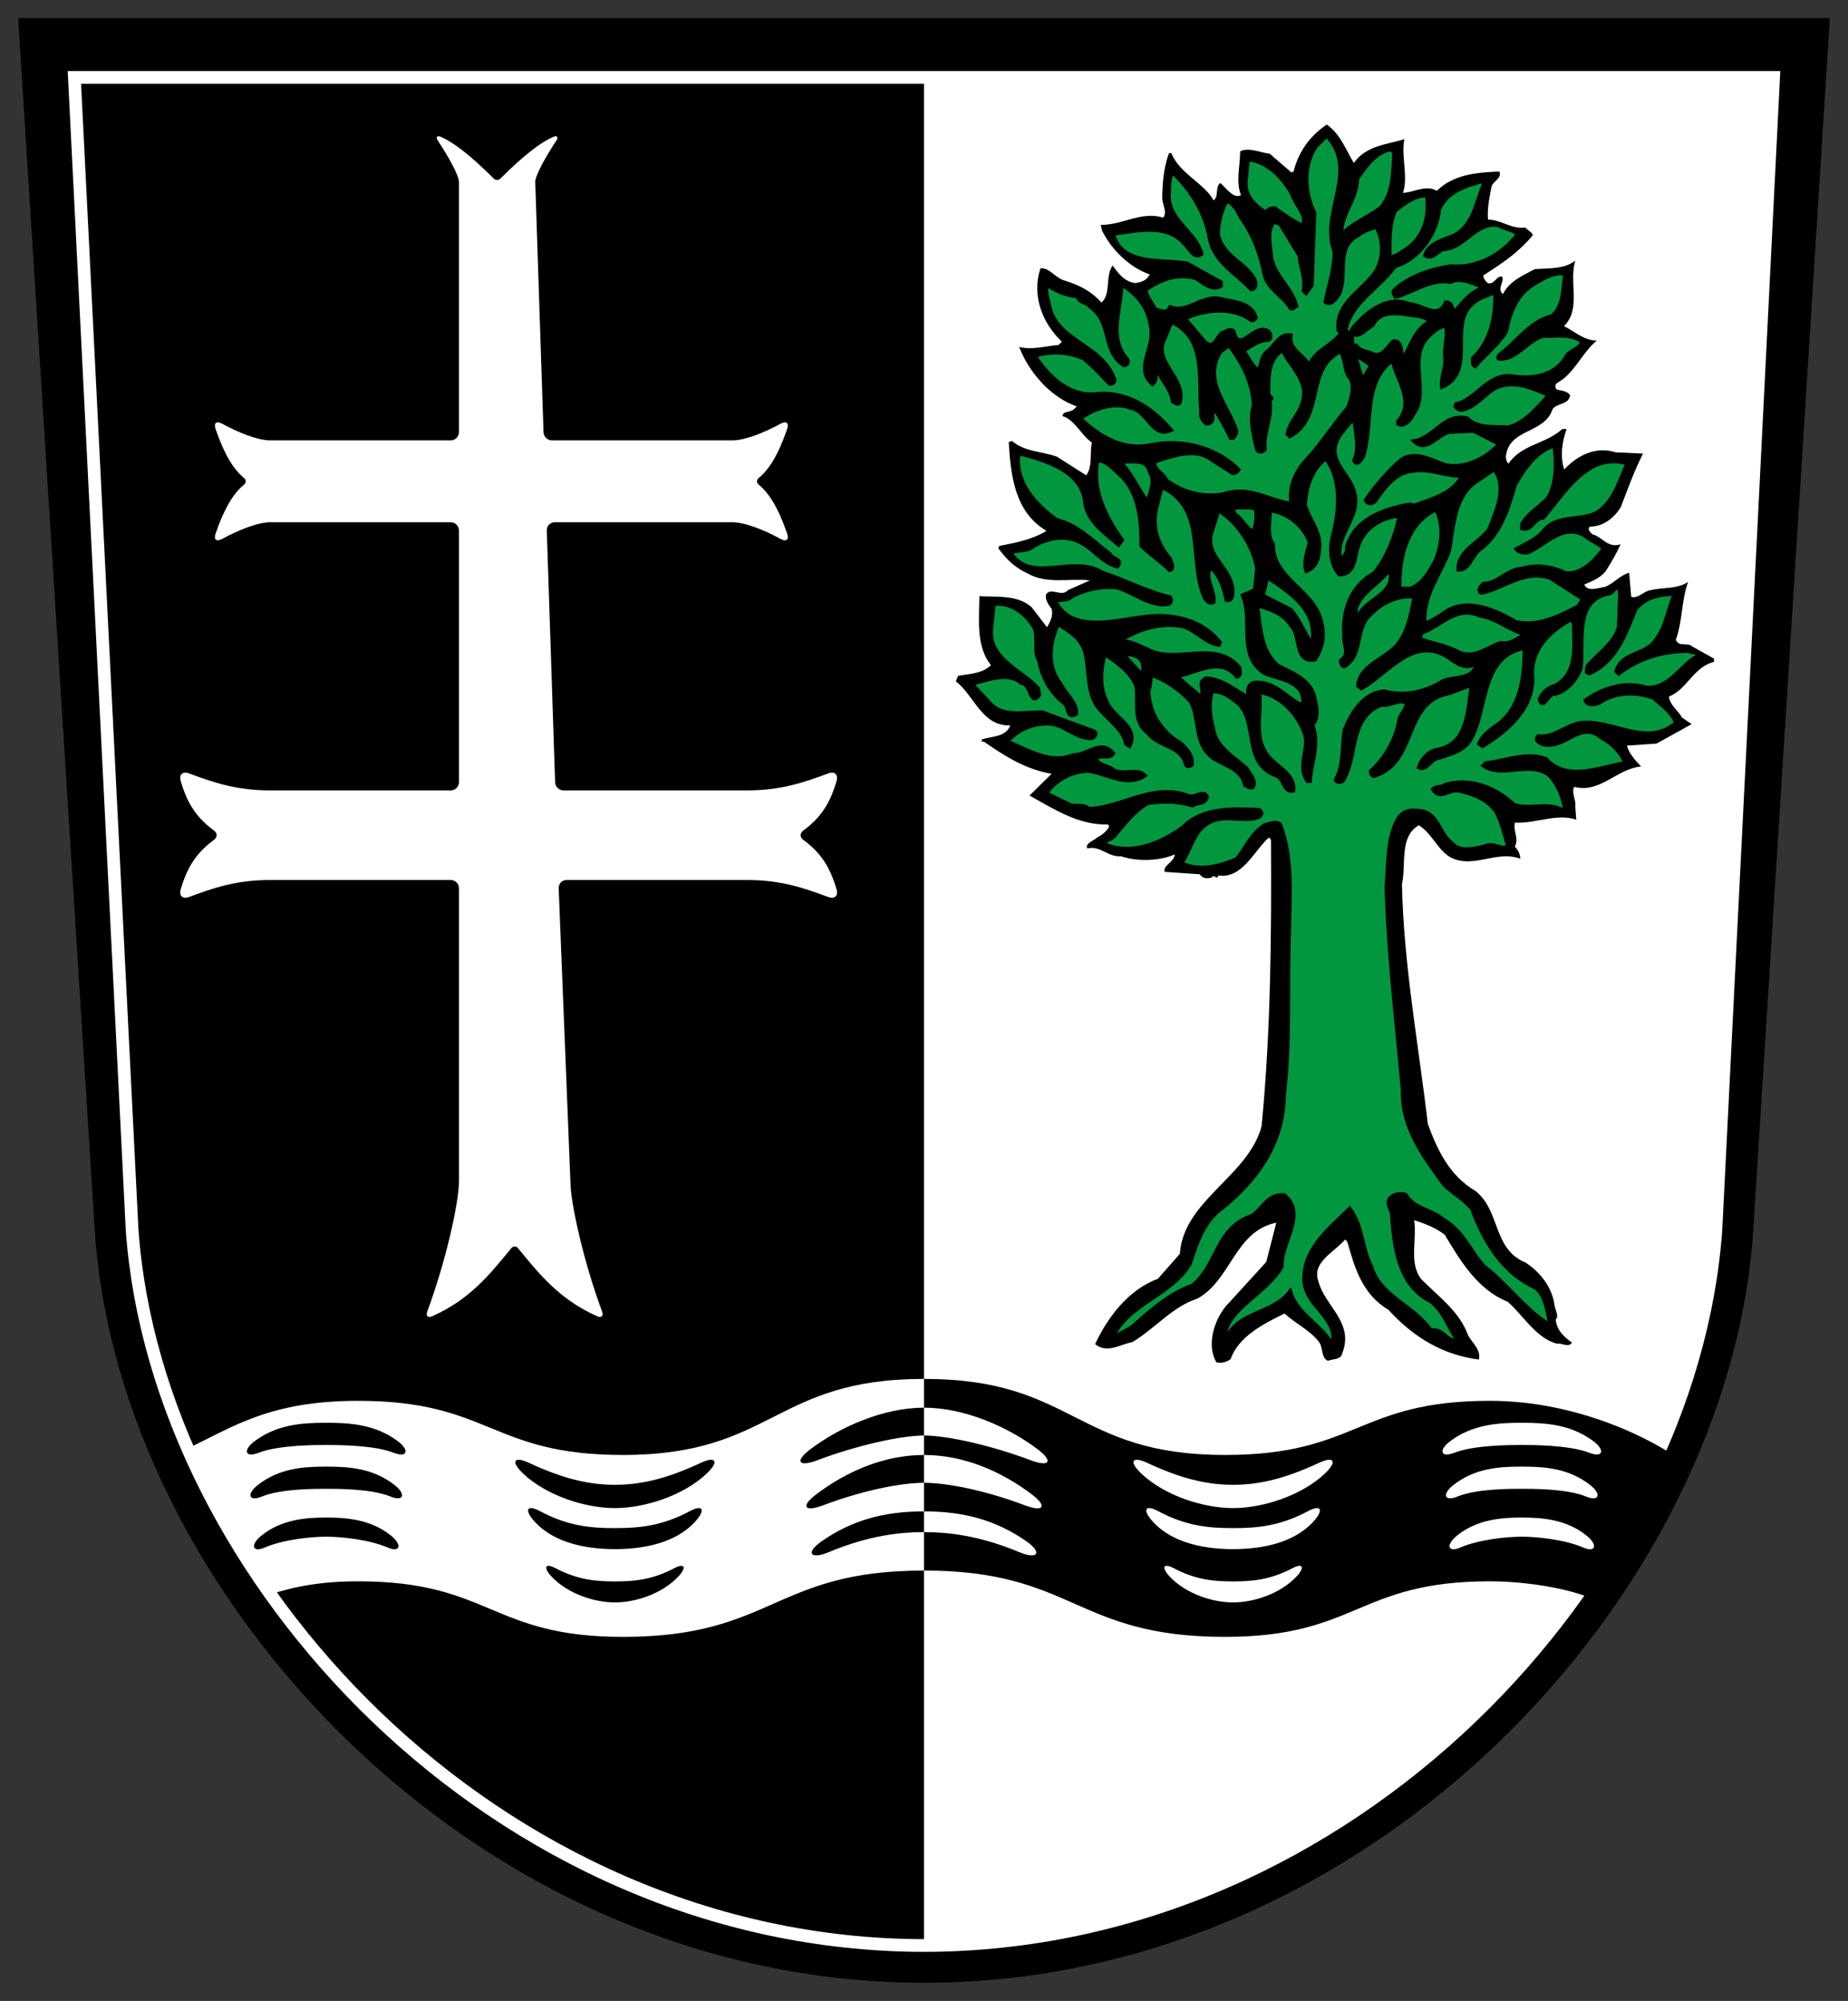 <?xml version="1.0" encoding="UTF-8" standalone="no"?>
<svg
   inkscape:version="1.1.1 (3bf5ae0d25, 2021-09-20)"
   sodipodi:docname="CoA Holzgünz.svg"
   id="svg2130"
   version="1.1"
   viewBox="0 0 509.166 551.102"
   height="551.102"
   width="509.166"
   xmlns:inkscape="http://www.inkscape.org/namespaces/inkscape"
   xmlns:sodipodi="http://sodipodi.sourceforge.net/DTD/sodipodi-0.dtd"
   xmlns="http://www.w3.org/2000/svg"
   xmlns:svg="http://www.w3.org/2000/svg">
  <rect x="0" y="0" width="509.166" height="551.102" fill="#333333" stroke="none"/>
  <defs
     id="defs2124" />
  <sodipodi:namedview
     inkscape:pagecheckerboard="false"
     fit-margin-bottom="5"
     fit-margin-right="5"
     fit-margin-left="5"
     fit-margin-top="5"
     lock-margins="true"
     units="px"
     inkscape:snap-smooth-nodes="true"
     inkscape:snap-object-midpoints="true"
     inkscape:window-maximized="1"
     inkscape:window-y="-11"
     inkscape:window-x="-11"
     inkscape:window-height="1506"
     inkscape:window-width="2560"
     showgrid="false"
     inkscape:document-rotation="0"
     inkscape:current-layer="layer1"
     inkscape:document-units="px"
     inkscape:cy="275.33333"
     inkscape:cx="254.66667"
     inkscape:zoom="1.5"
     inkscape:pageshadow="2"
     inkscape:pageopacity="0"
     borderopacity="1.0"
     bordercolor="#666666"
     pagecolor="#333333"
     id="base"
     showguides="true"
     inkscape:guide-bbox="true"
     inkscape:snap-intersection-paths="true"
     inkscape:object-paths="true"
     inkscape:snap-grids="false"
     inkscape:snap-global="false"
     inkscape:lockguides="false"
     guidecolor="#00ffff"
     guideopacity="0.498"
     inkscape:snap-midpoints="true"
     inkscape:snap-to-guides="false" />
  <g
     id="layer1"
     inkscape:groupmode="layer"
     inkscape:label="holzguenz"
     transform="translate(-49.667,-27.833)">
    <g
       id="g1214"
       inkscape:label="coa">
      <path
         style="display:inline;opacity:1;fill:#000000;stroke:none;stroke-width:1;stroke-miterlimit:4;stroke-dasharray:none"
         d="M 54.667,32.833 75.77,366.517 C 82.077,466.239 180.152,573.935 304.25,573.935 c 124.098,0 222.173,-107.696 228.48,-207.418 L 553.833,32.833 Z"
         id="path1471"
         sodipodi:nodetypes="cczccc"
         inkscape:label="coa-0" />
      <g
         id="g1163"
         inkscape:label="field1">
        <path
           style="opacity:1;fill:#000000;stroke:none;stroke-width:3.5;stroke-miterlimit:4;stroke-dasharray:none"
           d="M 304.25,49.167 H 70.162 L 86.062,366.517 c 6.764,95.422 100.285,196.997 218.188,197.156"
           id="path4523"
           sodipodi:nodetypes="cccc"
           inkscape:label="field1-0" />
        <path
           style="opacity:1;fill:#ffffff;stroke:none;stroke-width:1;stroke-linecap:butt;stroke-linejoin:round;stroke-miterlimit:4;stroke-dasharray:none"
           d="m 206.827,353.256 c 0,5.846 3.673,22.246 8.714,35.755 0.47,1.26 -0.147,1.885 -1.375,1.337 -10.565,-4.717 -16.036,-11.793 -21.786,-18.74 -0.501,-0.606 -1.32,-0.606 -1.821,1.7e-4 -5.75,6.947 -11.22,14.023 -21.786,18.74 -1.228,0.548 -1.845,-0.077 -1.375,-1.337 5.041,-13.509 8.714,-29.908 8.714,-35.755 v -80.79 c 0,-1.248 -1.012,-2.26 -2.26,-2.26 l -49.699,-10e-6 c -9.496,0 -15.786,2.235 -22.388,4.675 -1.778,0.657 -2.846,-0.307 -2.304,-2.123 1.435,-4.807 3.509,-9.492 9.056,-13.516 1.114,-0.808 1.114,-1.941 -7e-5,-2.749 -5.547,-4.024 -7.622,-8.709 -9.056,-13.516 -0.542,-1.816 0.527,-2.78 2.304,-2.123 6.603,2.44 12.892,4.675 22.388,4.675 h 49.699 c 1.248,0 2.26,-1.012 2.26,-2.26 v -69.335 c 0,-1.248 -1.012,-2.26 -2.26,-2.26 h -49.699 c -3.383,0 -8.627,2.053 -13.279,4.59 -1.565,0.854 -2.385,0.235 -1.81,-1.452 2.422,-7.109 5.025,-11.187 7.74,-13.404 0.755,-0.617 0.755,-1.398 0,-2.015 -2.715,-2.217 -5.319,-6.296 -7.74,-13.404 -0.575,-1.687 0.246,-2.306 1.81,-1.452 4.652,2.538 9.897,4.59 13.279,4.59 l 49.699,2e-5 c 1.248,0 2.26,-1.012 2.26,-2.26 V 77.937 c 0,-1.867 -3.129,-7.335 -5.779,-11.329 -0.669,-1.009 -0.281,-1.564 0.825,-1.076 3.243,1.432 7.664,4.618 14.569,11.503 0.498,0.496 1.298,0.496 1.796,1e-5 6.905,-6.885 11.326,-10.071 14.569,-11.503 1.106,-0.488 1.494,0.067 0.825,1.076 -2.65,3.994 -5.779,9.462 -5.779,11.329 0,0 1.522,45.955 2.283,68.933 0.042,1.259 1.075,2.258 2.334,2.258 h 49.699 c 3.383,0 8.627,-2.053 13.279,-4.59 1.565,-0.854 2.385,-0.235 1.81,1.452 -2.422,7.109 -5.025,11.187 -7.74,13.404 -0.755,0.617 -0.755,1.398 0,2.015 2.715,2.217 5.319,6.296 7.74,13.404 0.575,1.687 -0.246,2.306 -1.81,1.452 -4.652,-2.538 -9.897,-4.59 -13.279,-4.59 h -48.953 c -1.236,0 -2.226,1.023 -2.185,2.258 l 2.296,69.337 c 0.042,1.259 1.075,2.258 2.334,2.258 l 50.517,2e-5 c 9.496,0 15.786,-2.235 22.388,-4.675 1.778,-0.657 2.846,0.307 2.304,2.123 -1.435,4.807 -3.509,9.492 -9.056,13.516 -1.114,0.808 -1.114,1.941 -7e-5,2.749 5.547,4.024 7.622,8.709 9.056,13.516 0.542,1.816 -0.527,2.78 -2.304,2.123 -6.603,-2.44 -12.892,-4.675 -22.388,-4.675 h -49.699 c -1.233,0 -2.219,1.026 -2.169,2.258 z"
           id="path14460"
           sodipodi:nodetypes="csssssscsscsssssscsssscsssssscsscsssssscsscsssssscsssscsssssscssc"
           inkscape:label="cross" />
        <path
           style="opacity:1;fill:none;stroke:#ffffff;stroke-width:3.5;stroke-miterlimit:4;stroke-dasharray:none"
           d="M 304.25,49.167 H 70.162 L 86.062,366.517 c 6.764,95.422 100.285,196.997 218.188,197.156"
           id="path32932"
           sodipodi:nodetypes="cccc"
           inkscape:label="field1-f" />
        <path
           id="path18040"
           style="opacity:1;fill:#ffffff;stroke:none;stroke-width:1;stroke-linecap:butt;stroke-linejoin:round;stroke-miterlimit:4;stroke-dasharray:none"
           d="m 304.25,407.617 c -41.475,0 -41.476,20.949 -82.951,20.949 -36.483,0 -36.484,-14.912 -72.967,-14.912 -24.297,0 -34.419,7.16 -46.926,13.115 6.051,13.885 13.74,27.389 22.85,40.184 6.375,-2.152 13.985,-3.59 24.076,-3.59 36.483,0 36.484,15.303 72.967,15.303 41.475,0 41.476,-18.264 82.951,-18.264 v -10.586 c -6.4,0 -15.085,0.852 -26.256,5.52 -5.114,2.137 -6.46,0.131 -1.912,-3.023 8.208,-5.694 16.988,-8.213 28.168,-8.213 v -7.865 c -6.36,-10e-6 -16.772,2.051 -27.766,6.186 -5.188,1.951 -6.327,0.316 -1.912,-3.021 8.119,-6.137 18.454,-10.832 29.678,-10.832 v -5.361 c -6.307,0 -18.403,2.678 -29.396,6.812 -5.188,1.951 -6.327,0.316 -1.912,-3.021 8.119,-6.137 20.084,-11.459 31.309,-11.459 z m -164.705,12.084 c 6.483,0 13.45,0.41 19.654,5.016 3.437,2.552 2.68,4.711 -1.061,3.24 -5.517,-2.169 -15.954,-2.143 -18.594,-2.143 -2.64,0 -13.077,-0.026 -18.594,2.143 -3.74,1.47 -4.498,-0.688 -1.061,-3.24 6.204,-4.606 13.171,-5.016 19.654,-5.016 z m 52.928,10.188 c 0.632,-0.033 1.621,0.226 2.928,0.836 8.859,4.135 16.093,6.059 23.689,6.059 7.597,0 14.83,-1.924 23.689,-6.059 4.181,-1.951 5.099,-0.316 1.541,3.021 -6.543,6.137 -17.197,9.451 -25.23,9.451 -8.034,0 -18.687,-3.314 -25.23,-9.451 -2.446,-2.295 -2.778,-3.784 -1.387,-3.857 z m -52.928,1.885 c 6.193,0 12.848,0.41 18.775,5.016 3.284,2.552 2.561,4.711 -1.012,3.24 -5.27,-2.169 -14.576,-2.143 -17.764,-2.143 -3.188,0 -12.493,-0.026 -17.764,2.143 -3.573,1.47 -4.296,-0.688 -1.012,-3.24 5.927,-4.606 12.582,-5.016 18.775,-5.016 z m 56.338,11.422 c 0.551,-0.033 1.412,0.226 2.551,0.836 7.724,4.135 14.033,4.678 20.656,4.678 6.623,0 12.93,-0.543 20.654,-4.678 3.645,-1.951 4.446,-0.316 1.344,3.021 -5.705,6.137 -14.994,7.443 -21.998,7.443 -7.004,0 -16.295,-1.306 -22,-7.443 -2.133,-2.295 -2.42,-3.784 -1.207,-3.857 z m -56.338,2.604 c 5.282,0 12.249,0.41 17.898,5.016 3.13,2.552 2.441,4.711 -0.965,3.24 -5.024,-2.169 -12.665,-2.984 -16.934,-2.984 -4.268,0 -11.91,0.815 -16.934,2.984 -3.406,1.47 -4.095,-0.688 -0.965,-3.24 5.65,-4.606 12.616,-5.016 17.898,-5.016 z m 61.174,13.305 c 0.436,-0.026 1.118,0.176 2.02,0.65 6.115,3.215 11.108,3.639 16.352,3.639 5.243,0 10.237,-0.423 16.352,-3.639 2.886,-1.517 3.518,-0.244 1.062,2.352 -4.516,4.773 -11.869,7.074 -17.414,7.074 -5.545,0 -12.9,-2.301 -17.416,-7.074 -1.688,-1.784 -1.915,-2.945 -0.955,-3.002 z"
           inkscape:label="fess_wavy1" />
      </g>
      <g
         id="g1139"
         inkscape:label="field2">
        <path
           style="opacity:1;fill:#ffffff;stroke:none;stroke-width:3.5;stroke-miterlimit:4;stroke-dasharray:none"
           d="M 304.25,49.167 H 538.338 L 522.438,366.517 c -6.764,95.422 -100.285,196.997 -218.188,197.156"
           id="path6057"
           sodipodi:nodetypes="cccc"
           inkscape:label="field2-0" />
        <g
           id="g36396"
           inkscape:label="tree"
           transform="matrix(0.761,0,0,0.761,-40.374,23.487)">
          <path
             d="m 608.493,64.697 c 4.395,-6.308 11.922,-6.658 18.27,-8.6 -1.228,5.932 1.501,13.868 -0.515,19.398 3.564,0.024 8.332,-3.116 12.275,-0.716 5.975,-5.904 14.303,-6.644 22.618,-6.99 1.172,2.384 -2.396,3.549 -2.808,5.527 -0.815,3.953 -1.635,8.306 -1.259,11.872 4.747,0.029 8.687,3.617 13.442,2.853 1.184,1.196 2.369,1.599 2.756,2.79 -5.188,6.302 -11.15,10.226 -17.905,14.542 -0.011,1.186 0.78,1.984 1.568,2.78 2.364,0.807 3.183,-2.751 5.163,-2.344 1.172,1.592 -2.011,4.343 0.352,6.339 2.408,-4.737 7.171,-6.688 11.539,-9.036 5.152,-0.367 10.695,0.063 14.674,-3.08 -2.427,7.904 2.265,17.437 -4.11,23.733 3.555,1.606 7.095,5.192 11.851,5.221 -5.576,4.717 -7.994,11.83 -14.35,15.355 -0.796,0.391 -0.803,1.974 -0.012,2.376 1.58,0.404 3.56,0.418 4.735,2.008 -0.42,3.562 -4.767,2.742 -6.363,5.108 -2.826,8.695 -15.094,7.036 -16.733,16.133 -0.403,1.185 -0.016,2.773 0.773,3.569 4.792,-7.1 13.503,-7.046 19.477,-12.551 l 1.584,0.008 c -1.612,4.345 -2.434,9.884 -0.879,14.647 4.384,-4.726 11.135,-8.646 18.646,-6.223 l 9.895,0.456 c -3.202,6.316 -5.622,13.032 -8.033,19.354 -2.403,3.944 -6.383,7.088 -11.135,7.059 -1.191,0.785 -0.007,1.98 0.776,2.776 3.564,0.814 5.512,5.181 10.275,3.627 -1.207,2.765 -3.208,6.315 -5.207,9.471 -1.995,2.76 -5.171,3.927 -7.947,5.099 1.168,2.778 5.139,1.22 7.516,0.836 3.175,-1.167 5.574,-4.32 8.742,-5.094 l 0.74,8.715 c 2.368,0.81 4.368,-1.952 6.748,-2.333 4.359,-1.162 9.899,-0.336 13.874,-3.084 -2.416,6.323 -2.071,14.64 -4.482,20.96 1.167,2.778 4.351,0.818 5.923,2.411 l 7.891,4.405 -0.007,1.187 c -7.536,1.935 -9.563,9.842 -16.309,12.573 0.375,3.169 3.536,5.168 4.707,7.551 l 3.548,2.398 -12.718,7.049 -10.691,0.726 c 0.38,2.379 3.132,5.564 5.099,7.557 -8.715,0.739 -14.713,9.808 -24.197,7.374 -1.199,1.974 0.76,4.757 0.352,7.13 l 0.364,4.754 c -7.112,-2.421 -14.663,1.493 -22.182,1.052 -0.807,3.164 1.552,5.553 -0.051,8.712 1.181,1.195 1.961,2.782 1.952,4.368 -8.691,-3.221 -17.05,3.855 -25.337,-0.551 -4.732,-2.802 -6.68,-8.754 -11.416,-11.552 -7.151,4.312 -4.438,13.831 -6.066,21.345 0.61,29.304 5.984,57.844 9.369,86.778 3.507,9.523 7.804,18.658 17.271,24.257 9.068,7.179 6.209,21.029 18.06,25.848 5.52,3.599 9.839,9.166 10.596,15.905 0.384,1.584 1.559,3.567 0.368,4.751 0.368,3.964 3.128,6.356 5.888,8.351 -1.204,1.976 -3.96,-0.021 -5.547,0.36 -7.512,-2.022 -12.212,-10.37 -17.724,-15.153 -11.063,-4.422 -17.335,-15.149 -22.823,-24.292 -3.152,-2.395 -7.099,-4.002 -11.052,-5.214 1.141,7.135 -2.075,15.431 2.637,21.397 6.297,6.376 13.792,11.568 16.908,20.297 1.564,2.782 4.715,5.179 3.904,8.735 -13.058,-1.662 -23.706,-8.061 -32.754,-18.016 -9.471,-5.603 -12.188,-15.121 -14.901,-24.64 l -0.784,-0.797 c -3.987,4.724 -12.326,8.236 -9.597,15.383 2.324,8.727 12.975,14.73 8.553,25.789 -0.412,2.373 -3.18,1.96 -5.168,2.74 -2.759,-1.203 -1.548,-5.156 -3.515,-7.147 -3.14,-3.979 -8.276,-6.386 -12.212,-9.974 -7.155,3.52 -16.682,8.213 -19.505,16.507 -1.596,1.181 -3.575,1.564 -5.16,1.157 -3.528,-5.959 -1.092,-14.655 3.295,-20.171 l 14.749,-16.146 3.651,-14.233 c -15.067,3.077 -16.365,20.888 -28.68,27.543 -8.727,2.716 -15.509,10.993 -23.456,15.697 -4.364,0.764 -9.135,4.3 -13.468,0.708 4.416,-9.476 12.002,-19.723 22.714,-23.618 l 7.974,-9.06 c 1.307,-19.394 24.721,-27.959 29.587,-46.149 3.377,-34.822 3.59,-69.668 3.401,-103.723 l -0.788,-0.797 c -5.571,5.113 -9.594,14.988 -18.297,13.746 -0.408,1.978 -1.577,-0.8 -2.38,0.778 -1.984,0.385 -3.168,0.377 -4.348,-1.213 l -12.663,-0.87 c -0.78,-2.382 3.583,-3.542 3.6,-6.314 -5.163,2.346 -13.482,2.69 -19.406,0.674 -4.756,0.367 -7.5,-4.005 -12.258,-2.847 -0.781,-1.983 2.39,-2.756 3.584,-3.938 1.59,-0.78 3.582,-2.353 4.382,-3.931 l -0.389,-0.795 c -10.698,0.33 -19.77,-5.664 -28.451,-10.468 l 7.97,-7.87 c -9.494,-1.643 -16.987,-6.439 -24.481,-11.633 l -0.793,-0.004 0.007,-0.792 c 3.175,-1.169 8.716,-0.739 10.325,-5.086 -10.297,0.333 -13,-10.771 -19.701,-15.958 l 0.804,-1.977 c 3.964,-0.766 8.715,-0.737 11.902,-3.885 -5.498,-6.764 -4.249,-16.656 -4.198,-24.972 5.54,0.429 13.862,-0.708 18.978,4.076 l 5.501,7.161 c 1.199,-1.974 2.402,-4.343 1.625,-6.722 -1.179,-1.591 -2.359,-3.183 -1.949,-5.159 1.998,-2.761 5.533,1.221 7.926,-1.537 l 7.943,-3.515 c -7.517,-0.837 -15.452,1.491 -22.556,-2.513 -4.342,-2.007 -7.493,-4.797 -10.633,-9.172 l 0.398,-0.789 c 5.948,-1.153 11.895,-2.305 17.06,-5.441 -11.438,-6.801 -12.942,-19.878 -13.661,-32.156 l 1.191,-0.389 c 4.725,3.989 10.27,3.626 16.198,5.643 l 10.654,6.797 c 2.393,-3.154 1.237,-8.308 2.049,-11.868 -3.944,-2.794 -6.283,-8.353 -10.629,-9.568 0.007,-1.98 3.171,-1.167 4.369,-2.745 l 0.797,-0.788 c -9.485,-3.224 -17.347,-12.381 -20.854,-21.508 4.745,1.216 9.505,-0.338 14.257,-0.706 l 1.199,-1.179 c -7.088,-6.774 -10.985,-16.699 -7.757,-26.579 3.171,-0.374 5.518,3.599 8.681,4.41 5.138,1.615 9.485,3.621 13.414,8 3.587,-3.145 1.248,-9.495 4.047,-13.439 1.959,2.784 4.319,5.967 8.275,6.388 1.984,-0.385 3.964,-0.77 5.164,-3.138 -7.112,-2.419 -13.804,-8.796 -17.323,-15.946 0.004,-0.79 -0.389,-1.189 -0.385,-1.981 7.919,0.048 14.682,-5.058 22.586,-2.633 1.595,-1.97 -0.368,-4.754 -0.353,-7.131 0.032,-4.749 0.463,-11.084 2.474,-16.219 l 0.792,0.006 c 3.12,7.542 11.816,10.763 15.339,17.12 1.988,-1.572 0.424,-4.751 2.416,-6.322 1.967,1.596 4.715,5.968 7.496,4.402 -1.952,-4.764 -0.333,-10.297 -0.302,-15.841 3.18,-1.564 7.127,0.439 10.687,0.858 l 7.88,6.779 0.796,-0.392 c 1.623,-6.721 5.614,-12.637 11.982,-16.954 5.124,3.595 7.068,9.545 9.811,13.919"
             id="path73"
             style="fill:#000000;fill-opacity:1;fill-rule:nonzero;stroke:none"
             inkscape:label="tree-0" />
          <g
             id="g36374"
             inkscape:label="leaves">
            <path
               d="m 601.564,96.728 c -0.031,6.335 -2.052,12.263 -3.279,18.195 1.972,1.594 3.971,-1.561 4.767,-2.744 3.215,-7.107 -1.477,-17.035 6.866,-21.341 1.992,-1.572 4.368,-2.349 6.751,-3.126 2.737,5.164 2.701,11.103 -0.103,16.234 -4.791,7.097 -14.717,11.395 -13.589,21.298 l 1.184,0.801 c -3.2,4.731 -9.146,6.28 -11.554,11.411 l -0.788,-0.005 c -1.964,-3.575 -7.096,-5.191 -6.277,-10.334 -3.955,-0.817 -5.967,4.318 -8.35,5.889 -2.388,1.964 -2.012,4.739 -3.212,7.107 -1.972,-1.595 -3.932,-4.775 -5.495,-7.555 2.775,-1.569 5.563,-3.927 9.131,-3.905 0.792,-0.392 0.803,-1.975 0.01,-2.772 -4.728,-3.989 -10.742,8.646 -12.675,-0.082 -1.176,-1.591 -2.772,0.378 -3.959,0.371 -2.383,1.571 -2.811,6.319 -6.355,3.525 l -7.472,-8.757 c 6.751,-3.127 17.058,-4.648 24.154,0.543 0.788,0.401 1.192,-0.388 1.584,-0.781 -1.548,-5.555 -8.279,-5.596 -13.023,-6.811 -6.723,-1.229 -11.514,5.473 -17.838,3.058 -1.207,2.764 -3.968,1.164 -5.548,0.758 -1.171,-2.382 -3.14,-4.375 -3.52,-7.15 5.167,-3.53 11.518,-6.263 18.242,-4.243 2.763,1.601 5.912,4.79 9.087,2.829 l 0.008,-1.19 -12.232,-6.806 c -9.495,-1.64 -23.765,1.043 -26.862,-10.854 8.323,-1.138 19.43,-3.841 25.718,3.324 1.972,1.596 3.528,5.962 6.312,3.999 -1.928,-7.932 -12.596,-12.353 -11.748,-21.85 0.01,-2.377 0.041,-5.94 1.239,-7.914 7.083,6.774 12.179,15.122 13.708,24.636 1.927,8.325 9.823,12.333 14.936,17.91 1.983,-0.386 1.603,-2.764 0.816,-3.957 -3.525,-5.961 -11.432,-7.989 -12.968,-15.918 0.031,-4.355 1.235,-8.308 2.847,-11.861 2.376,-0.382 4.332,3.194 5.507,5.577 4.708,6.76 7.048,13.111 8.585,20.643 1.153,5.55 7.076,7.961 9.428,12.331 0.788,0.402 1.188,-0.389 1.984,-0.78 -1.545,-6.344 -7.46,-10.339 -9,-17.082 -0.368,-4.358 -1.92,-9.911 0.871,-13.458 l 2.372,0.808 7.056,11.524 c 0.368,4.755 2.328,7.936 1.509,12.683 l 0.784,0.796 1.995,-2.761 0.954,-26.127 c -3.516,-7.148 -4.253,-17.053 0.543,-24.151 l 3.983,-3.935 c 12.2,12.745 -2.547,28.099 2.911,41.991 z"
               id="path79"
               style="fill:#00973f;fill-opacity:1;stroke:#000000;stroke-width:1.543;stroke-linecap:butt;stroke-linejoin:miter;stroke-miterlimit:4;stroke-dasharray:none;stroke-opacity:1"
               inkscape:label="limb1" />
            <path
               d="m 623.167,60.827 c -0.435,6.729 -0.082,14.649 -4.874,20.166 -4.775,3.534 -10.727,5.874 -14.314,9.812 -0.749,-7.133 5.623,-12.637 5.666,-20.556 3.195,-4.336 6.395,-9.464 12.347,-10.616 z"
               id="path87"
               style="fill:#00973f;fill-opacity:1;stroke:#000000;stroke-width:1.543;stroke-linecap:butt;stroke-linejoin:miter;stroke-miterlimit:4;stroke-dasharray:none;stroke-opacity:1"
               inkscape:label="leaf01" />
            <path
               d="m 586.249,76.045 c 1.164,3.967 5.503,7.161 3.892,11.506 -3.555,-1.606 -7.103,-4.002 -10.255,-6.399 -1.588,-0.009 -2.384,0.382 -3.18,1.564 -4.343,-2.4 -7.879,-6.381 -7.455,-11.528 l 0.843,-7.914 c 7.123,0.835 12.635,6.414 16.155,12.771 z"
               id="path93"
               style="fill:#00973f;fill-opacity:1;stroke:#000000;stroke-width:1.543;stroke-linecap:butt;stroke-linejoin:miter;stroke-miterlimit:4;stroke-dasharray:none;stroke-opacity:1"
               inkscape:label="leaf02" />
            <path
               d="m 656.368,70.929 c -3.607,6.708 -3.662,15.817 -11.605,20.122 -3.968,1.559 -9.523,3.11 -10.342,7.065 2.767,1.601 4.371,-1.953 6.747,-2.335 7.527,-0.35 11.547,-10.224 19.849,-8.589 2.372,1.597 6.331,1.621 6.712,3.604 -5.982,7.488 -14.721,12.185 -24.224,11.335 -7.132,1.145 -14.671,3.474 -20.241,8.589 -0.796,0.787 -0.01,1.583 0.38,2.378 6.744,-1.94 12.715,-6.654 19.83,-5.424 3.971,-1.955 8.707,0.846 12.659,2.058 -4.755,1.158 -7.95,5.098 -11.143,9.039 -1.184,-0.799 -0.771,-3.568 -3.147,-3.584 -2.812,6.715 -8.715,0.738 -13.067,0.712 -7.904,-3.215 -15.063,2.286 -19.849,7.799 -0.792,0.787 -1.596,1.575 -0.808,2.767 2.364,1.599 4.764,-1.95 7.144,-3.124 2.807,-5.922 9.927,-4.295 15.466,-3.469 1.98,0.01 5.143,1.218 5.135,2.407 -5.167,2.74 -6.787,8.67 -9.19,13.01 -1.58,-0.403 -0.356,-6.731 -3.92,-5.962 -2.392,2.36 -3.6,5.522 -7.159,4.707 -1.971,-1.201 -4.743,-0.822 -6.316,-3.206 l -1.584,-0.009 c 0.408,-1.582 0.428,-4.751 -2.344,-5.163 1.648,-10.285 12.37,-15.762 17.965,-23.649 8.326,-2.326 15.113,-11.389 15.965,-20.492 2.811,-6.715 10.346,-9.044 17.089,-10.587 z"
               id="path99"
               style="fill:#00973f;fill-opacity:1;stroke:#000000;stroke-width:1.543;stroke-linecap:butt;stroke-linejoin:miter;stroke-miterlimit:4;stroke-dasharray:none;stroke-opacity:1"
               inkscape:label="limb2" />
            <path
               d="m 634.956,76.342 c 1.14,7.53 -0.892,15.437 -7.651,19.752 -1.983,1.176 -3.579,2.749 -5.955,2.736 0.041,-6.335 -0.325,-11.486 2.087,-17.015 3.579,-2.75 7.159,-5.499 11.519,-5.473 z"
               id="path105"
               style="fill:#00973f;fill-opacity:1;stroke:#000000;stroke-width:1.543;stroke-linecap:butt;stroke-linejoin:miter;stroke-miterlimit:4;stroke-dasharray:none;stroke-opacity:1"
               inkscape:label="leaf03" />
            <path
               d="m 685.064,104.761 c -0.824,5.54 -0.463,11.877 -4.842,15.413 -7.931,1.932 -12.726,9.426 -19.098,14.14 -0.392,0.392 -0.396,1.185 -0.004,1.187 5.935,0.431 9.939,-6.274 15.498,-8.221 5.143,0.031 10.299,-1.125 14.635,2.07 -0.808,2.765 -4.375,3.14 -5.575,5.113 -4.407,7.891 -13.118,8.632 -20.633,7.396 -8.315,-0.447 -12.331,8.637 -19.466,10.178 -0.8,1.183 0.781,1.587 1.572,1.989 5.547,-0.758 8.35,-5.889 13.118,-8.236 6.747,-2.731 13.062,0.475 18.99,2.888 -4.39,4.724 -8.382,9.85 -14.726,11.79 -4.747,-0.426 -11.095,0.723 -15.027,-3.26 -8.303,-2.031 -11.922,7.055 -19.062,8.197 4.732,4.385 8.339,-3.117 13.095,-3.484 l 8.315,-0.344 9.471,4.808 c -4.778,5.12 -11.93,9.035 -19.449,7.802 -5.135,-1.615 -11.839,-6.012 -17.018,-1.292 -3.979,3.54 -8.767,9.054 -11.958,13.784 0.381,1.587 2.365,1.203 3.164,0.417 3.191,-4.732 7.587,-10.646 13.531,-11.006 6.735,-1.147 11.866,2.054 18.202,1.696 -3.207,6.713 -11.138,8.644 -17.489,10.98 l -1.581,-0.404 c -8.718,1.529 -19.829,5.024 -22.664,15.302 0.381,2.378 -1.608,3.555 -2.015,5.532 -3.909,-8.735 7.226,-15.794 4.513,-25.314 -1.548,-6.345 -9.043,-10.745 -6.627,-17.858 1.216,-3.556 4.399,-6.309 6.794,-9.463 -0.031,4.356 2.309,11.102 -0.103,15.839 1.172,1.987 2.376,-0.382 3.176,-1.564 3.635,-11.462 -0.234,-26.135 10.109,-34.388 0.396,0.399 0.4,0.002 0.792,0.004 1.152,6.343 8.228,14.702 1.849,21.789 l -0.004,0.793 c 1.971,1.199 4.363,-1.162 5.167,-3.135 6.383,-7.882 -1.86,-20.207 5.318,-28.084 1.991,-1.965 3.983,-3.934 6.758,-4.312 1.168,3.569 -0.843,8.309 -0.082,12.275 -0.021,3.562 -1.624,6.72 -1.244,9.89 13.894,-6.25 -0.642,-25.742 14.452,-32.382 l 4.764,-1.951 c 0.34,8.317 -1.299,17.813 -8.066,24.105 -0.01,1.188 -0.01,2.377 0.772,2.778 3.191,-3.942 8.367,-7.87 11.166,-12.603 1.227,-6.724 4.039,-13.836 10.402,-17.36 3.176,-1.96 7.151,-4.312 11.102,-3.496 z"
               id="path111"
               style="fill:#00973f;fill-opacity:1;stroke:#000000;stroke-width:1.543;stroke-linecap:butt;stroke-linejoin:miter;stroke-miterlimit:4;stroke-dasharray:none;stroke-opacity:1"
               inkscape:label="limb3" />
            <path
               d="m 534.885,123.246 c 2.323,7.935 -6.039,15.408 0.66,21.388 2.388,-1.967 0.021,-3.959 0.836,-7.123 1.552,4.759 5.888,8.351 6.648,13.502 0.788,0.404 1.576,1.2 2.372,0.412 2.431,-9.093 -10.203,-14.713 -5.4,-23.396 l 2.415,-5.925 c 13.028,6.019 9.768,21.046 10.881,32.933 -0.404,1.582 0.772,3.173 1.96,3.972 3.564,-0.375 1.212,-4.348 2.015,-6.325 2.752,3.581 4.704,7.554 6.664,11.526 1.184,0.401 1.588,-1.179 1.991,-2.366 -2.716,-9.123 -12.56,-18.289 -5.76,-28.941 l 3.179,-2.354 c 4.717,6.362 8.632,13.514 8.977,21.832 -1.619,5.136 -0.072,10.691 1.089,15.845 0.392,1.189 1.972,1.198 2.772,0.021 -0.753,-5.945 2.843,-11.07 1.695,-17.809 1.984,-0.781 -0.784,-1.192 -0.385,-2.378 0.041,-5.94 -0.321,-12.277 5.25,-15.807 2.729,6.351 10.22,11.545 7.001,19.84 -1.212,3.952 -4.391,6.309 -5.21,10.661 l 0.788,0.796 c 12.714,-7.051 5.294,-24.52 18.4,-30.775 1.571,2.387 1.544,6.346 2.72,8.728 3.148,3.188 1.132,8.719 -0.072,11.879 -4.783,5.515 -8.779,11.826 -13.966,17.733 -4.38,4.329 -7.587,10.25 -6.438,16.989 -7.52,-0.838 -15.012,-6.428 -23.734,-3.709 -7.535,1.935 -16.234,-0.496 -21.75,-4.884 -1.172,-2.778 -4.34,-3.193 -4.312,-6.757 6.344,-1.942 14.682,-5.455 20.986,-0.665 l 7.495,4.798 c 0.788,0.003 1.588,-0.387 1.988,-1.175 -7.48,-7.57 -19.731,-11.209 -31.229,-8.904 -10.307,2.314 -18.987,-2.886 -26.078,-9.66 4.775,-3.535 11.922,-6.263 18.641,-3.849 5.928,1.226 7.848,11.136 14.199,8.007 -6.679,-7.961 -16.539,-14.355 -27.636,-12.841 -9.512,0.735 -16.986,-6.834 -21.693,-13.989 5.553,-1.947 12.679,-1.507 17.811,0.901 3.549,2.792 6.695,6.377 9.447,9.165 1.188,0.403 1.987,-1.177 1.599,-1.575 -4.681,-12.7 -20.908,-13.592 -23.599,-26.675 -0.383,-2.378 -1.558,-4.759 -0.75,-7.526 3.16,1.999 7.108,4.002 11.067,4.027 0.772,2.776 3.549,2.002 4.725,3.989 7.891,5.196 4.257,16.26 12.148,21.061 1.584,0.009 1.596,-1.97 0.807,-2.373 -6.684,-7.96 -1.873,-17.829 -1.818,-26.935 5.524,3.2 9.848,8.375 10.605,14.714 z"
               id="path117"
               style="fill:#00973f;fill-opacity:1;stroke:#000000;stroke-width:1.543;stroke-linecap:butt;stroke-linejoin:miter;stroke-miterlimit:4;stroke-dasharray:none;stroke-opacity:1"
               inkscape:label="limb4" />
            <path
               d="m 614.777,137.99 -3.199,5.525 -2.72,-9.125 c 2.376,0.808 3.948,2.006 5.92,3.601 z"
               id="path123"
               style="fill:#00973f;fill-opacity:1;stroke:#000000;stroke-width:1.543;stroke-linecap:butt;stroke-linejoin:miter;stroke-miterlimit:4;stroke-dasharray:none;stroke-opacity:1"
               inkscape:label="leaf04" />
            <path
               d="m 678.63,186.291 c -3.183,3.15 -7.159,5.501 -9.163,9.052 l -0.007,1.584 c 3.555,0.814 3.979,-3.54 7.543,-3.913 7.579,-8.666 15.984,-24.058 30.615,-19.613 -2.412,5.133 -4.035,11.459 -8.814,16.18 -5.979,5.905 -15.851,1.488 -21.429,8.187 -2.399,3.153 -6.367,4.712 -9.943,6.67 0.785,1.193 3.557,1.606 4.748,0.822 6.356,-3.129 12.338,-10.22 19.83,-5.819 2.368,1.996 5.132,2.803 7.104,4.795 -3.592,4.729 -7.975,9.455 -13.914,9.024 -4.739,-2.405 -10.674,-3.234 -15.83,-1.68 -5.543,0.361 -8.747,5.489 -13.891,5.458 -0.8,0.786 -2.391,2.36 -0.811,3.162 7.931,-1.535 15.498,-8.617 24.977,-5.392 l 11.83,7.596 -1.599,2.762 c -6.755,3.524 -14.298,7.437 -22.606,5.801 -7.496,-4.401 -18.159,-9.216 -26.113,-3.328 -2.384,1.571 -4.772,3.141 -7.151,3.919 -0.729,-10.3 5.653,-17.785 8.873,-26.477 1.635,-8.702 1.707,-19.788 10.054,-25.281 l 6.363,-4.316 c 5.111,6.368 0.692,15.446 -1.719,21.767 -3.199,4.733 -11.531,7.85 -11.174,14.583 4.351,0.031 4.388,-5.515 8.358,-7.867 7.171,-5.896 9.599,-14.592 12.022,-22.893 3.203,-5.525 7.598,-12.229 14.342,-14.167 0.76,5.547 1.105,13.865 -2.495,19.386 z"
               id="path129"
               style="fill:#00973f;fill-opacity:1;stroke:#000000;stroke-width:1.543;stroke-linecap:butt;stroke-linejoin:miter;stroke-miterlimit:4;stroke-dasharray:none;stroke-opacity:1"
               inkscape:label="limb5" />
            <path
               d="m 511.135,186.457 c 0.348,7.525 7.055,11.921 12.175,16.31 l 1.196,-1.577 c -5.888,-8.351 -10.978,-17.886 -8.932,-28.961 3.567,0.021 6.315,3.603 9.074,5.996 6.292,6.373 7.024,16.673 6.973,24.989 3.148,3.186 7.095,5.586 10.239,8.772 1.588,-0.385 0.415,-2.768 0.031,-3.959 -4.324,-5.174 -6.66,-11.127 -5.036,-18.246 l 2.027,-7.906 c 16.587,7.623 9.737,26.59 15.597,40.088 0.781,1.191 1.964,2.387 3.156,1.604 0.424,-4.75 -3.512,-8.336 -1.113,-12.68 3.548,2.794 5.104,7.952 5.868,11.916 0.788,0.4 1.983,-0.385 1.991,-1.571 1.239,-9.101 -9.424,-13.124 -7.789,-21.827 l 2.827,-9.09 c 7.104,4.399 12.596,12.748 14.124,21.072 l -0.835,7.913 -4.368,1.953 c 3.904,9.132 -2.115,22.163 8.137,28.164 4.748,2.009 13.454,2.459 13.803,9.983 l -0.408,1.582 c -5.135,-1.617 -9.839,-9.168 -17.767,-8.027 -2.383,0.776 -2.004,3.948 -1.223,5.535 -5.132,-2.407 -9.46,-6.788 -15.795,-7.223 -3.572,1.562 -0.021,3.96 -2.023,6.718 -2.36,-1.993 -6.299,-5.184 -8.664,-7.577 6.74,-1.147 15.89,-7.427 21.778,0.134 1.588,-0.387 0.807,-1.975 0.811,-3.164 -8.647,-10.347 -22.957,-0.932 -33.221,-6.537 -3.159,-1.207 -5.92,-3.206 -9.483,-2.83 l 0.004,-0.792 c 6.355,-3.921 13.898,-6.251 21.81,-5.014 5.135,1.22 8.275,5.99 13.418,6.812 l 0.404,-0.788 c -6.292,-7.958 -16.571,-10.398 -26.478,-9.272 -11.091,1.122 -26.967,6.569 -33.228,-5.746 1.195,-0.785 4.358,0.031 5.951,-1.547 4.768,-2.743 10.718,-3.894 16.258,-3.464 6.327,1.622 12.231,7.201 18.97,6.056 0.792,-0.391 1.196,-1.577 0.411,-2.373 -8.703,-2.033 -16.594,-6.437 -24.498,-8.862 -10.654,-6.796 -25.769,4.596 -33.221,-7.33 2.386,-1.173 5.943,-0.359 8.333,-2.326 4.37,-2.743 10.716,-4.29 16.245,-1.879 5.529,2.41 8.268,7.574 14.199,9.194 1.999,-2.759 -1.964,-2.387 -2.744,-4.373 -6.309,-4.788 -11.42,-10.363 -19.328,-12.391 -7.884,-5.594 -15.359,-13.954 -13.708,-24.239 9.486,2.433 22.134,6.074 24.052,16.777 z"
               id="path135"
               style="fill:#00973f;fill-opacity:1;stroke:#000000;stroke-width:1.543;stroke-linecap:butt;stroke-linejoin:miter;stroke-miterlimit:4;stroke-dasharray:none;stroke-opacity:1"
               inkscape:label="limb6" />
            <path
               d="m 600.938,199.676 c -1.216,4.744 -0.855,10.29 2.292,13.874 6.335,0.041 5.192,-7.492 7.199,-11.44 2.407,-5.924 8.767,-9.45 14.709,-9.81 -1.631,7.515 -4.45,15.021 -9.234,20.931 -8.743,4.699 -11.569,14.184 -10.829,22.504 -0.417,3.166 2.332,6.746 -1.243,9.099 -0.004,0.793 0.38,1.982 1.176,1.988 6.755,-3.919 3.639,-13.441 9.218,-18.556 3.987,-4.329 10.338,-7.461 16.277,-6.63 -1.231,6.328 -2.462,14.239 -7.641,18.959 -4.779,4.327 -12.315,6.656 -12.75,13.384 l 1.176,0.801 c 9.543,-5.486 18.733,-19.29 31.356,-11.294 2.364,1.599 5.516,4.39 9.088,2.829 l 1.192,-0.389 c -0.828,5.934 -7.951,4.702 -11.919,6.262 -6.359,3.922 -13.894,5.854 -21.405,3.829 -7.523,0.35 -11.93,7.847 -14.338,13.771 -1.231,6.724 -0.082,12.275 -3.278,18.195 0.392,0.795 1.58,0.801 2.376,0.41 5.595,-8.677 2.118,-22.953 14.02,-27.632 3.564,0.418 6.352,-2.338 9.115,-0.736 0.385,2.378 -2.008,3.947 -2.411,5.926 -1.232,7.118 -4.839,13.828 -10.41,18.941 -0.008,0.792 0.388,1.587 1.18,1.593 15.87,-5.053 10.062,-26.867 27.107,-29.929 l 8.332,-3.117 c -1.635,8.7 -0.919,21.375 -12.422,23.682 -3.168,0.377 -5.959,3.527 -6.766,6.294 2.372,1.203 3.975,-2.35 5.959,-3.13 4.759,-1.555 10.706,-2.707 13.114,-7.84 5.611,-11.053 3.346,-29.282 19.204,-32.351 -0.051,9.503 -0.918,20.584 -8.877,27.267 -2.784,1.962 -6.363,4.318 -7.571,7.478 l 1.188,0.799 c 8.343,-5.096 17.893,-12.958 17.964,-24.044 -1.132,-9.511 4.85,-16.602 13.197,-21.303 1.584,-0.783 1.576,0.404 1.969,1.595 -0.051,8.317 1.477,17.432 -6.866,22.134 -2.38,0.382 -4.372,2.35 -5.575,4.718 1.16,4.362 3.183,-2.753 5.559,-1.947 4.36,-1.161 7.555,-5.1 9.159,-9.052 1.252,-9.495 -2.621,-24.566 10.07,-27.26 1.584,0.01 1.991,-2.364 3.971,-2.35 l 0.381,2.378 -0.467,12.27 c -1.62,5.535 -6.787,9.066 -10.774,13.397 -0.796,0.787 -0.804,1.58 -0.808,2.766 l 0.789,0.402 c 9.927,-4.296 13.153,-14.571 16.768,-23.261 3.596,-4.332 8.747,-5.488 14.291,-5.456 -2.808,6.319 -3.251,13.443 -8.426,18.559 -3.983,3.541 -11.11,3.495 -12.73,9.425 l 0.789,0.797 c 7.162,-5.498 15.89,-8.217 25.393,-8.159 1.18,0.799 3.168,0.021 3.947,1.606 -6.351,2.734 -10.766,12.606 -19.473,11.762 -7.508,-2.421 -15.843,0.299 -21.806,4.619 0.78,1.984 3.556,1.208 4.748,0.822 5.563,-3.926 13.09,-4.276 19.806,-1.861 3.151,2.793 6.703,5.19 8.264,9.159 -10.751,9.437 -23.746,-1.729 -35.245,0.18 -5.152,1.156 -9.535,5.485 -14.682,4.663 -1.588,1.573 0.78,2.38 1.568,2.781 8.303,2.03 13.521,-9.025 21.397,-2.244 3.944,2.003 7.091,5.584 8.656,9.159 -9.119,1.527 -21.425,6.997 -28.897,-1.365 -6.716,-2.813 -14.655,0.701 -21.786,1.45 l -0.8,0.787 c 6.703,4.793 17.039,-2.27 24.13,3.712 3.148,3.583 5.1,8.743 5.464,13.101 -5.912,-3.996 -11.874,-0.469 -18.594,-2.49 -6.3,-5.977 -15.38,-9.992 -24.898,-7.28 -1.2,1.182 -3.176,0.377 -4.371,1.559 2.355,3.974 5.942,-0.36 9.506,0.453 5.136,1.22 9.879,2.832 13.411,7.606 1.96,3.971 3.12,8.335 4.28,12.696 -2.384,1.569 -5.535,-1.616 -8.315,-0.051 -3.568,0.769 -9.122,2.32 -11.871,-0.864 -5.128,-3.597 -5.076,-11.516 -12.204,-11.954 -3.168,-0.417 -5.152,-0.031 -7.143,2.331 -4.4,7.1 -3.667,16.608 -4.507,24.919 0.65,23.368 3.655,49.516 5.888,73.29 -0.478,13.856 7.373,24.201 15.23,34.941 3.543,3.187 6.699,4.79 9.847,8.378 4.285,11.899 11.341,23.429 23.188,28.648 3.936,3.587 4.296,9.926 5.452,15.082 -1.983,0.384 -1.184,-1.196 -1.963,-2.389 -8.283,-5.594 -14.567,-14.346 -22.451,-20.336 -5.111,-5.572 -7.444,-12.714 -14.939,-17.113 -4.332,-3.591 -10.271,-3.627 -13.407,-8.795 -1.976,-0.804 -4.36,-0.031 -5.551,1.152 -1.605,2.369 0.767,3.968 0.752,6.344 0.721,11.883 2.613,25.357 14.068,30.968 4.724,3.596 6.276,9.542 9.809,14.319 -4.36,0.762 -5.513,-4.788 -9.879,-3.628 -6.276,-9.143 -18.531,-12.39 -21.636,-23.1 -3.519,-6.751 -3.076,-14.666 -7.789,-21.029 -6.775,6.687 -16.321,14.155 -16.385,24.842 -0.46,10.296 12.976,14.335 10.141,24.617 -3.52,-7.151 -13,-11.17 -15.323,-19.5 -6.388,8.679 -20.238,7.008 -23.873,18.863 -1.113,-12.281 14.757,-17.33 20.76,-27.987 -0.344,-8.715 9.222,-18.954 0.95,-25.733 -5.939,-0.432 -7.551,4.709 -11.53,7.452 -13.09,4.276 -12.386,17.746 -21.536,25.215 -8.727,3.112 -15.498,9.408 -22.265,15.304 -2.387,1.176 -4.375,2.744 -6.751,3.127 6.011,-12.239 21.078,-14.919 27.88,-26.358 2.416,-7.111 4.843,-15.415 11.605,-20.123 13.135,-10.612 22.321,-24.023 22.424,-40.652 2.498,-20.576 1.03,-39.196 1.948,-60.176 0.082,-12.67 1.35,-26.124 -3.33,-38.032 -1.576,-1.197 -3.96,-0.021 -5.548,0.362 -4.771,3.137 -6.779,8.275 -9.97,12.214 -6.355,2.734 -13.891,4.667 -20.205,1.461 3.99,-5.52 4.438,-13.436 12.369,-15.763 5.16,-1.552 11.083,0.86 15.847,-1.092 0.8,-0.787 1.199,-1.576 0.01,-2.375 -9.103,-0.453 -20.582,-0.919 -27.356,6.167 -7.955,5.891 -19.07,10.576 -28.941,6.159 0.404,-1.581 2.384,-1.569 3.579,-2.751 3.987,-4.727 7.183,-9.062 12.351,-12.198 5.942,-0.756 10.694,-0.726 16.23,0.89 1.588,-1.178 4.752,-0.367 5.163,-3.136 -1.172,-2.382 -3.96,0.371 -6.331,-0.041 -13.035,-5.226 -24.185,4.21 -36.463,4.529 -1.963,-1.991 -5.142,-0.427 -7.115,-1.627 l -8.295,-4.01 c 3.199,-4.733 9.161,-8.26 15.495,-8.221 6.332,0.829 13.824,6.024 20.187,1.707 -2.751,-2.79 -7.919,0.348 -11.475,-2.05 -1.967,-1.598 -6.323,-1.624 -5.913,-4.393 1.597,-1.178 4.752,0.426 5.953,-1.547 -4.325,-5.175 -9.116,0.735 -14.263,0.705 -8.731,3.51 -16.616,-2.08 -24.125,-4.901 3.194,-3.94 8.754,-6.678 14.3,-6.641 6.337,-0.358 10.262,5.606 16.601,5.248 1.191,-0.785 1.592,-1.97 0.409,-2.373 l -18.572,-6.845 c -6.333,-0.041 -13.871,1.895 -18.592,-2.887 l -7.08,-7.565 c 5.548,-1.154 13.096,-4.671 18.212,-0.284 3.566,0.021 3.117,8.729 6.311,4.393 l -0.383,-2.379 C 487.79,248.084 475.536,244.047 477.195,232.575 l 0.843,-8.31 c 5.944,-0.756 11.066,2.839 14.206,7.609 2.753,3.185 -0.051,9.107 2.297,12.685 1.153,5.946 3.891,11.507 9.014,15.498 1.973,1.2 0.754,5.944 4.331,3.985 0.418,-3.957 -3.912,-7.152 -5.874,-11.124 -4.713,-5.967 -3.87,-14.673 -0.657,-21.384 4.733,2.799 8.283,5.196 9.837,9.958 1.938,7.14 0.301,15.839 5.81,21.418 3.144,3.583 8.272,7.177 9.036,11.936 l 1.184,0.798 c 3.603,-7.106 -6.672,-10.335 -8.612,-16.682 -2.348,-4.767 -1.909,-11.497 -0.293,-16.634 3.94,2.795 9.468,6.394 11.412,11.551 1.16,5.155 -1.663,12.663 4.253,17.053 3.924,5.171 12.247,4.431 13.787,11.568 0.393,0.793 1.184,0.403 1.98,0.01 0.417,-3.165 -1.552,-5.553 -4.307,-7.944 -6.312,-3.602 -11.416,-10.762 -11.365,-19.077 0.804,-1.578 0.42,-3.955 1.22,-5.535 4.743,1.613 10.263,5.21 14.199,9.589 3.52,6.754 1.093,15.054 7.793,20.242 3.943,2.797 10.667,4.025 11.819,9.972 0.788,0.4 1.576,1.199 2.764,0.81 1.204,-2.371 -1.156,-4.76 -2.328,-6.746 -4.336,-3.987 -11.44,-7.594 -12.188,-15.123 -1.164,-3.967 -1.528,-8.72 -0.317,-12.672 3.172,-0.773 7.112,2.022 9.868,4.415 7.091,7.17 1.456,21.392 13.311,25.819 3.164,0.812 2.729,6.353 6.299,5.581 0.832,-6.726 -8.26,-9.156 -10.604,-14.715 -3.527,-5.96 -0.696,-15.052 -1.849,-20.997 7.915,0.84 14.991,8.803 16.928,15.942 1.156,5.154 -2.836,11.071 0.693,16.239 l 0.796,0.006 c 0.431,-6.334 3.639,-13.441 0.914,-20.189 2.791,-3.152 1.231,-7.913 0.463,-11.084 -1.948,-5.557 -8.267,-7.972 -13.007,-10.374 -6.299,-5.584 -6.248,-13.898 -7.385,-21.824 3.951,0.816 9.88,2.832 12.619,7.599 3.544,3.587 0.717,13.072 8.244,11.931 2.399,-3.549 3.611,-8.293 2.451,-12.656 -1.901,-12.287 -17.72,-15.947 -17.64,-29.014 -2.352,-3.182 -1.141,-7.926 -1.113,-12.281 5.935,0.433 12.243,5.221 14.584,11.573 -0.812,3.163 -2.427,7.507 -1.256,10.287 3.18,-1.169 4.387,-4.329 4.403,-7.101 1.224,-6.725 -3.496,-11.108 -5.048,-16.662 0.439,-6.728 2.455,-13.051 7.626,-16.979 5.892,7.559 5.032,19.036 2.601,28.129 z"
               id="path141"
               style="fill:#00973f;fill-opacity:1;stroke:#000000;stroke-width:1.543;stroke-linecap:butt;stroke-linejoin:miter;stroke-miterlimit:4;stroke-dasharray:none;stroke-opacity:1"
               inkscape:label="limb7" />
            <path
               d="m 534.56,176.305 c 2.352,3.579 0.349,7.526 -0.86,11.083 -3.536,-4.774 -5.88,-10.727 -10.203,-14.715 3.955,0.42 9.907,-1.523 11.063,3.631 z"
               id="path147"
               style="fill:#00973f;fill-opacity:1;stroke:#000000;stroke-width:1.543;stroke-linecap:butt;stroke-linejoin:miter;stroke-miterlimit:4;stroke-dasharray:none;stroke-opacity:1"
               inkscape:label="leaf05" />
            <path
               d="m 572.885,189.607 c 0.776,2.776 0.357,6.338 -0.847,8.704 -1.971,-0.802 -3.536,-3.584 -5.503,-5.576 -1.188,-0.404 -1.577,-1.593 -1.96,-3.181 2.376,-0.38 5.944,-0.359 8.311,0.051 z"
               id="path153"
               style="fill:#00973f;fill-opacity:1;stroke:#000000;stroke-width:1.543;stroke-linecap:butt;stroke-linejoin:miter;stroke-miterlimit:4;stroke-dasharray:none;stroke-opacity:1"
               inkscape:label="leaf06" />
            <path
               d="m 638.107,208.615 c -2.404,4.342 -4.407,8.289 -9.17,10.239 l -3.961,-0.021 c -0.328,-11.09 2.519,-23.744 13.241,-28.825 3.132,5.562 2.297,12.685 -0.111,18.609 z"
               id="path159"
               style="fill:#00973f;fill-opacity:1;stroke:#000000;stroke-width:1.543;stroke-linecap:butt;stroke-linejoin:miter;stroke-miterlimit:4;stroke-dasharray:none;stroke-opacity:1"
               inkscape:label="leaf07" />
            <path
               d="m 609.463,230.615 c -2.72,-8.728 7.598,-12.625 11.994,-18.934 3.108,9.919 -10.359,10.628 -11.994,18.934 z"
               id="path165"
               style="fill:#00973f;fill-opacity:1;stroke:#000000;stroke-width:1.543;stroke-linecap:butt;stroke-linejoin:miter;stroke-miterlimit:4;stroke-dasharray:none;stroke-opacity:1"
               inkscape:label="leaf08" />
            <path
               d="m 593.582,237.644 c -0.4,0.395 -0.008,1.189 -0.408,1.186 -2.348,-3.577 -4.304,-8.342 -7.448,-12.321 l -10.259,-5.209 1.624,-6.723 c 7.887,5.196 18.142,11.595 16.492,23.067 z"
               id="path171"
               style="fill:#00973f;fill-opacity:1;stroke:#000000;stroke-width:1.543;stroke-linecap:butt;stroke-linejoin:miter;stroke-miterlimit:4;stroke-dasharray:none;stroke-opacity:1"
               inkscape:label="leaf09" />
            <path
               d="m 670.809,235.343 c -2.779,1.171 -5.571,3.927 -9.127,3.114 -4.763,1.554 -9.542,5.881 -15.07,3.472 -4.34,-2.404 -9.484,-3.228 -14.223,-4.84 l 0.407,-2.372 c 7.144,-2.333 12.735,-10.218 21.418,-6.206 5.935,0.83 10.663,5.213 16.594,6.833 z"
               id="path177"
               style="fill:#00973f;fill-opacity:1;stroke:#000000;stroke-width:1.543;stroke-linecap:butt;stroke-linejoin:miter;stroke-miterlimit:4;stroke-dasharray:none;stroke-opacity:1"
               inkscape:label="leaf10" />
            <path
               d="m 531.372,244.392 c 1.18,1.195 1.163,3.968 0.36,5.547 -2.36,-2.392 -5.112,-5.577 -7.08,-7.568 2.376,0.021 5.143,0.031 6.72,2.021 z"
               id="path183"
               style="fill:#00973f;fill-opacity:1;stroke:#000000;stroke-width:1.543;stroke-linecap:butt;stroke-linejoin:miter;stroke-miterlimit:4;stroke-dasharray:none;stroke-opacity:1"
               inkscape:label="leaf11" />
          </g>
        </g>
        <path
           style="display:inline;opacity:1;fill:none;stroke:#ffffff;stroke-width:3.5;stroke-miterlimit:4;stroke-dasharray:none"
           d="M 304.25,49.167 H 538.338 L 522.438,366.517 c -6.764,95.422 -100.285,196.997 -218.188,197.156"
           id="path32934"
           sodipodi:nodetypes="cccc"
           inkscape:label="field2-f" />
        <path
           id="path17400"
           style="opacity:1;fill:#000000;stroke:none;stroke-width:1;stroke-linecap:butt;stroke-linejoin:round;stroke-miterlimit:4;stroke-dasharray:none"
           d="m 304.25,407.617 v 7.92 c 11.224,0 23.189,5.322 31.309,11.459 4.415,3.337 3.276,4.973 -1.912,3.021 -10.993,-4.135 -23.089,-6.812 -29.396,-6.812 v 5.361 c 11.224,0 21.558,4.695 29.678,10.832 4.415,3.337 3.276,4.973 -1.912,3.021 -10.993,-4.135 -21.405,-6.186 -27.766,-6.186 v 7.865 c 11.18,0 19.96,2.519 28.168,8.213 4.548,3.155 3.202,5.16 -1.912,3.023 -11.171,-4.667 -19.856,-5.52 -26.256,-5.52 v 10.586 c 41.475,0 41.476,18.264 82.951,18.264 36.483,0 36.484,-15.303 72.967,-15.303 10.091,0 24.668,2.128 31.797,6.603 9.11,-12.795 15.558,-25.494 21.609,-39.379 -8.301,-6.269 -29.108,-16.932 -53.406,-16.932 -36.483,0 -36.484,14.912 -72.967,14.912 -41.475,0 -41.476,-20.949 -82.951,-20.949 z m 164.705,12.084 c 6.483,0 13.45,0.41 19.654,5.016 3.437,2.552 2.68,4.711 -1.061,3.24 -5.517,-2.169 -15.954,-2.143 -18.594,-2.143 -2.64,0 -13.077,-0.026 -18.594,2.143 -3.74,1.47 -4.498,-0.688 -1.061,-3.24 6.204,-4.606 13.171,-5.016 19.654,-5.016 z m -106.16,10.188 c 0.632,-0.033 1.619,0.226 2.926,0.836 8.859,4.135 16.093,6.059 23.689,6.059 7.597,0 14.83,-1.924 23.689,-6.059 4.181,-1.951 5.099,-0.316 1.541,3.021 -6.543,6.137 -17.197,9.451 -25.23,9.451 -8.034,0 -18.687,-3.314 -25.23,-9.451 -2.446,-2.295 -2.776,-3.784 -1.385,-3.857 z m 106.16,1.885 c 6.193,0 12.848,0.41 18.775,5.016 3.284,2.552 2.561,4.711 -1.012,3.24 -5.27,-2.169 -14.576,-2.143 -17.764,-2.143 -3.188,0 -12.493,-0.026 -17.764,2.143 -3.573,1.47 -4.296,-0.688 -1.012,-3.24 5.927,-4.606 12.582,-5.016 18.775,-5.016 z m -102.752,11.422 c 0.551,-0.033 1.414,0.226 2.553,0.836 7.724,4.135 14.031,4.678 20.654,4.678 6.623,0 12.932,-0.543 20.656,-4.678 3.645,-1.951 4.446,-0.316 1.344,3.021 -5.705,6.137 -14.996,7.443 -22,7.443 -7.004,0 -16.293,-1.306 -21.998,-7.443 -2.133,-2.295 -2.422,-3.784 -1.209,-3.857 z m 102.752,2.604 c 5.282,0 12.249,0.41 17.898,5.016 3.13,2.552 2.441,4.711 -0.965,3.24 -5.024,-2.169 -12.665,-2.984 -16.934,-2.984 -4.268,0 -11.91,0.815 -16.934,2.984 -3.406,1.47 -4.095,-0.688 -0.965,-3.24 5.65,-4.606 12.616,-5.016 17.898,-5.016 z m -97.916,13.305 c 0.436,-0.026 1.118,0.176 2.02,0.65 6.115,3.215 11.108,3.639 16.352,3.639 5.243,0 10.237,-0.423 16.352,-3.639 2.886,-1.517 3.52,-0.244 1.064,2.352 -4.516,4.773 -11.871,7.074 -17.416,7.074 -5.545,0 -12.898,-2.301 -17.414,-7.074 -1.688,-1.784 -1.917,-2.945 -0.957,-3.002 z"
           inkscape:label="fess_wavy2"
           sodipodi:nodetypes="ccssccssccssccssccsscsssssssssssssssssssssssssssssssssssssssssssss" />
      </g>
    </g>
  </g>
</svg>
